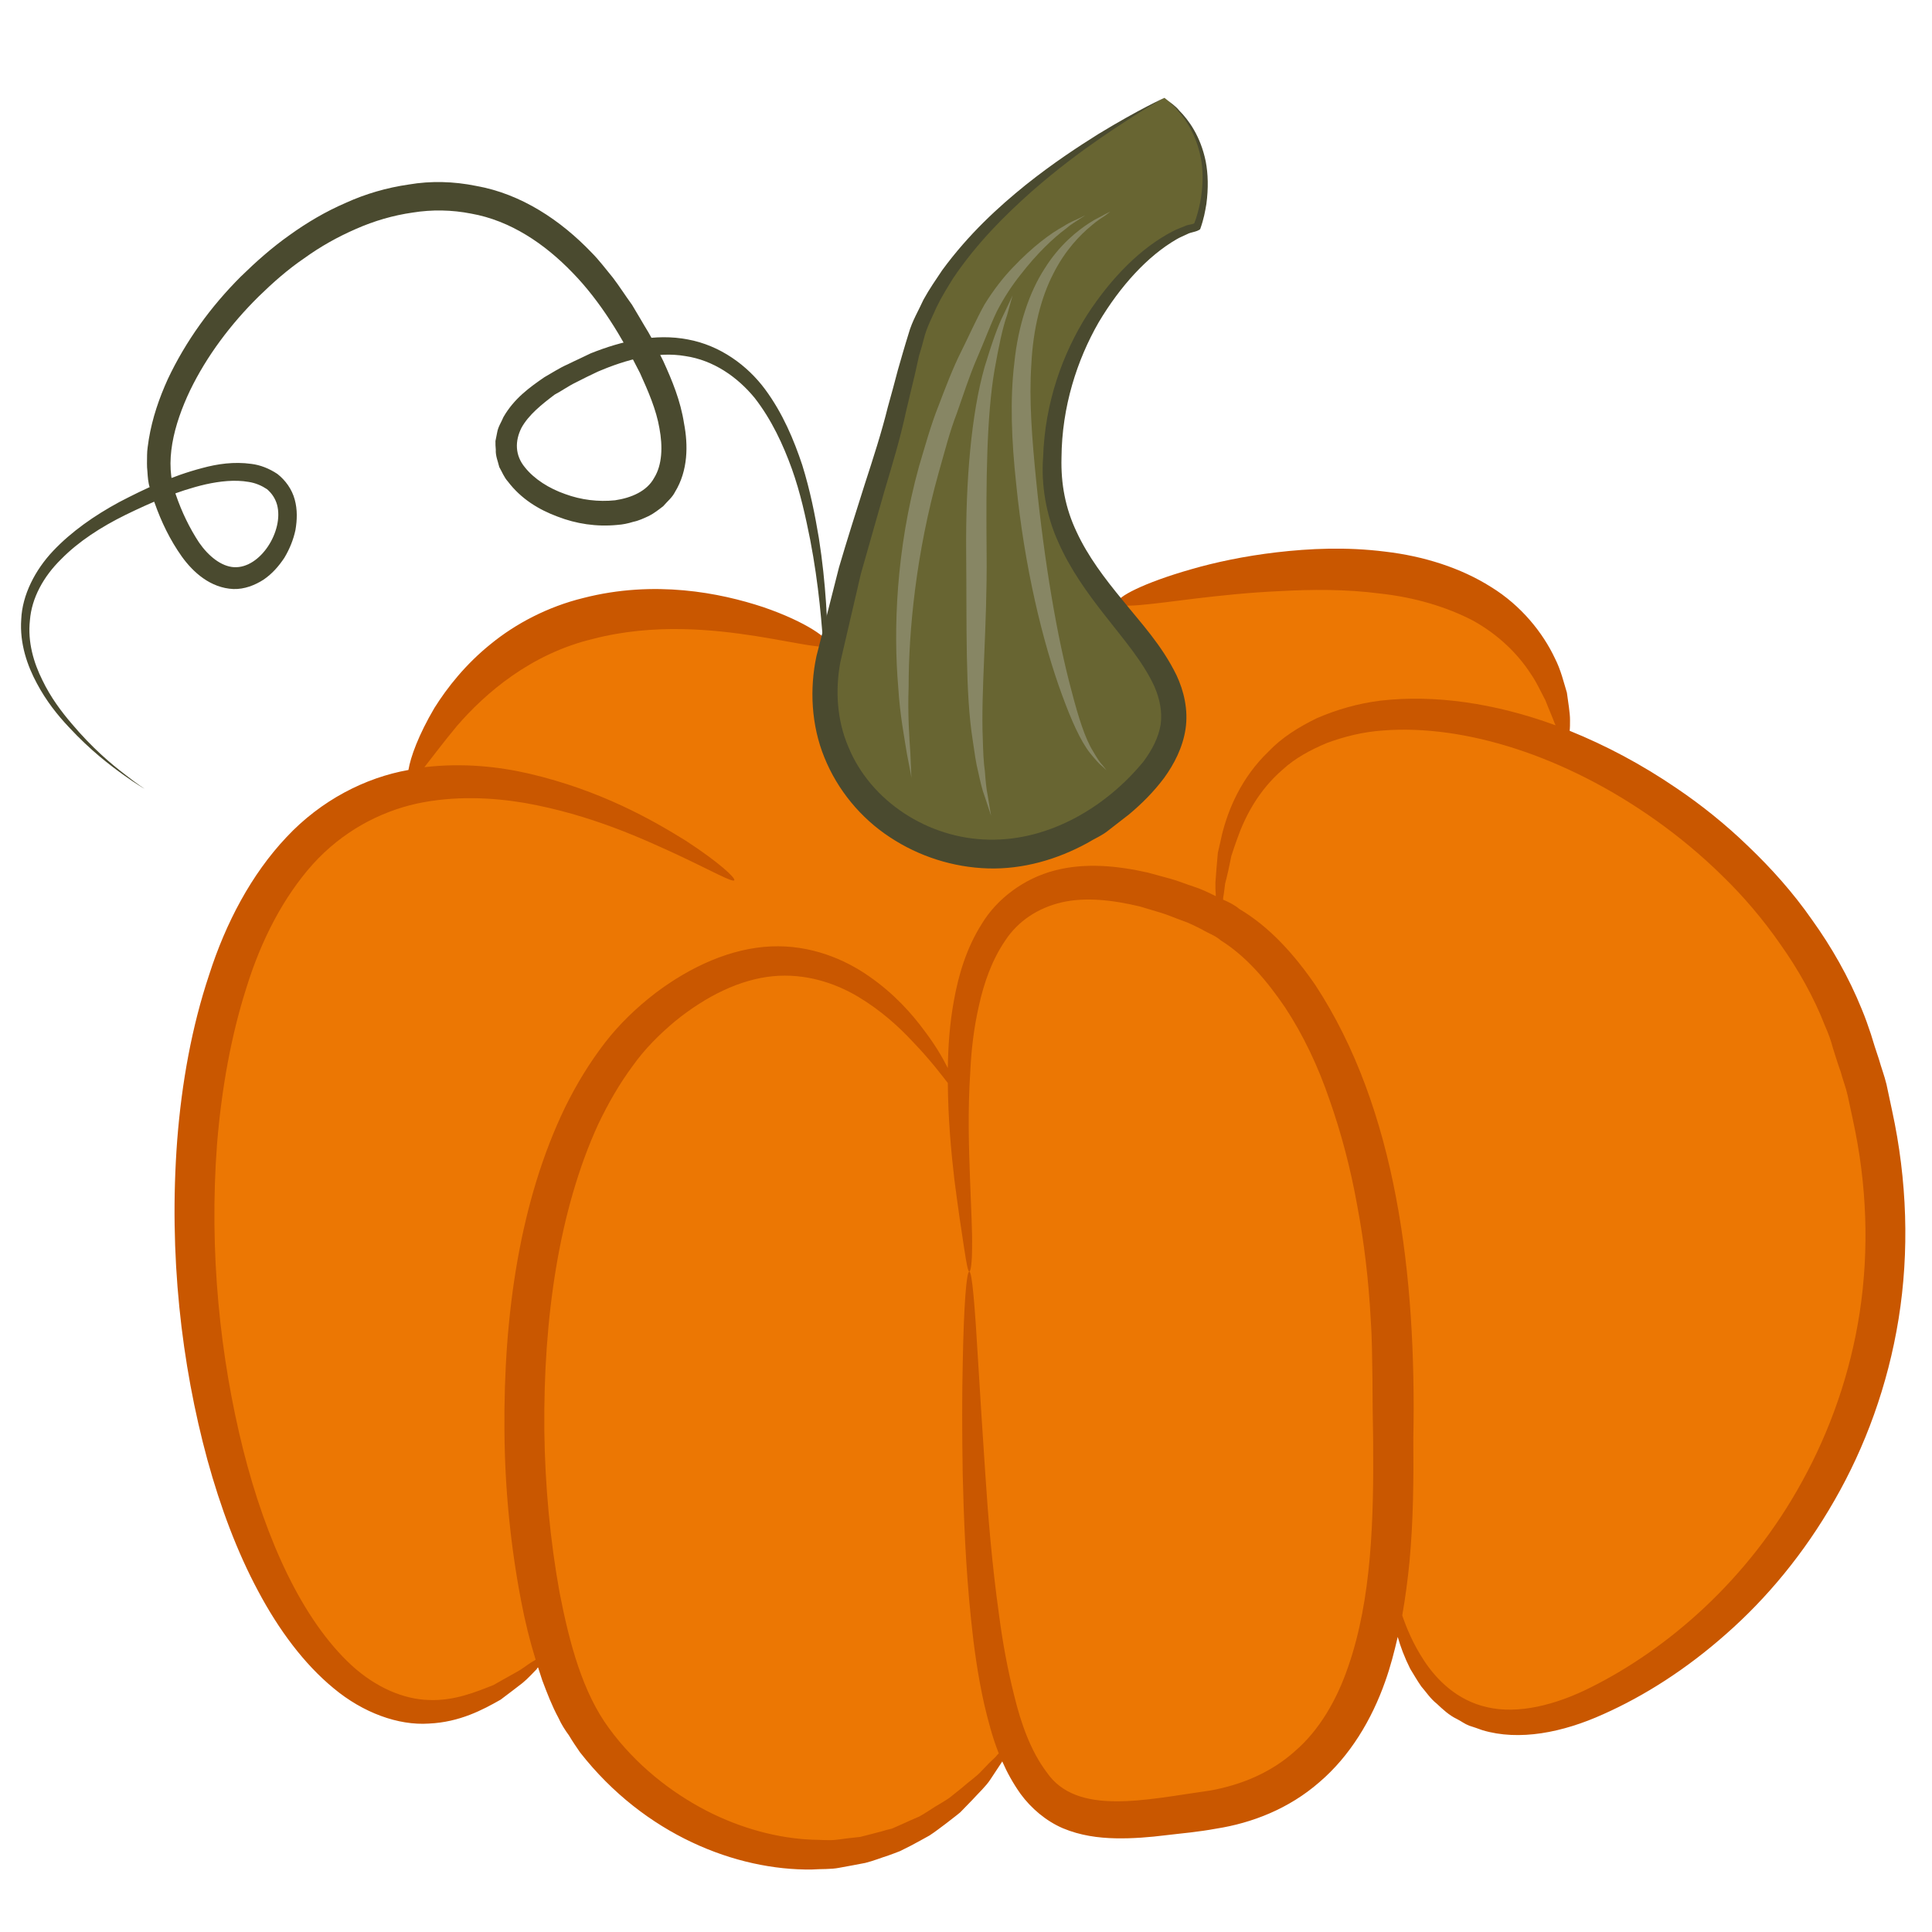 <?xml version="1.0" encoding="UTF-8" standalone="no"?>
<svg
   xmlns:dc="http://purl.org/dc/elements/1.1/"
   xmlns:cc="http://creativecommons.org/ns#"
   xmlns:rdf="http://www.w3.org/1999/02/22-rdf-syntax-ns#"
   xmlns:svg="http://www.w3.org/2000/svg"
   xmlns="http://www.w3.org/2000/svg"
   id="svg26"
   viewBox="0 0 5573.56 5573.56"
   style="clip-rule:evenodd;fill-rule:evenodd;image-rendering:optimizeQuality;shape-rendering:geometricPrecision;text-rendering:geometricPrecision"
   version="1.1"
   height="55.736mm"
   width="55.736mm"
   xml:space="preserve"><rect x="0" y="0" width="5573.56" height="5573.56" fill="#333333" stroke="none"/>
 <defs
   id="defs4">
  <style
   id="style2"
   type="text/css">
   <![CDATA[
    .str0 {stroke:white;stroke-width:70.56}
    .fil3 {fill:#4A4A2F;fill-rule:nonzero}
    .fil4 {fill:#686532;fill-rule:nonzero}
    .fil5 {fill:#878664;fill-rule:nonzero}
    .fil2 {fill:#C95700;fill-rule:nonzero}
    .fil1 {fill:#EC7703;fill-rule:nonzero}
    .fil0 {fill:white;fill-rule:nonzero}
   ]]>
  </style>
 </defs>
 <g
   transform="translate(-7689.72,-11902.72)"
   id="Vrstva_x0020_1">
  <polygon
   style="fill:#ffffff;fill-rule:nonzero;stroke:#ffffff;stroke-width:70.56"
   id="polygon7"
   points="7725,11938 13228,11938 13228,17441 7725,17441 "
   class="fil0 str0" />
  <path
   style="fill:#ec7703;fill-rule:nonzero"
   id="path9"
   d="m 13021,14870 c -140,-375 -479,-670 -827,-813 l 13,-9 c -83,-800 -1293,-406 -1293,-406 l -835,144 v -23 c 0,0 -855,-406 -1210,394 l 11,15 c -191,40 -370,165 -490,446 -397,920 104,2783 876,2060 l 11,-45 c 23,89 51,165 83,220 208,373 855,636 1241,88 l -4,-45 c 102,308 281,270 567,231 375,-50 494,-355 530,-683 l 12,48 c 0,0 63,581 616,307 552,-274 1032,-1031 699,-1929 z"
   class="fil1" />
  <path
   style="fill:#c95700;fill-rule:nonzero"
   id="path11"
   d="m 13055,15687 c -27,178 -86,343 -165,487 -158,290 -393,487 -608,595 -106,54 -214,79 -301,59 -87,-19 -147,-79 -184,-136 -32,-49 -50,-94 -62,-129 9,-51 16,-104 21,-156 11,-118 12,-236 11,-355 9,-468 -48,-950 -283,-1308 -60,-87 -131,-167 -219,-219 -14,-12 -31,-20 -47,-27 0,-5 1,-9 2,-15 1,-9 3,-20 4,-31 3,-11 6,-24 9,-37 3,-14 6,-28 9,-43 5,-15 10,-31 16,-47 23,-66 62,-142 133,-203 35,-32 79,-56 127,-76 49,-18 103,-32 162,-36 235,-18 525,73 788,260 66,47 130,100 190,159 61,59 118,126 168,198 51,72 96,151 129,236 9,20 17,42 23,65 7,22 14,45 22,67 6,23 15,45 20,68 l 15,70 c 41,187 47,376 20,554 z m -1476,1024 c -33,97 -84,184 -154,244 -69,62 -155,97 -243,113 -186,26 -386,75 -473,-53 -46,-61 -74,-141 -93,-219 -20,-79 -34,-157 -44,-233 -21,-150 -32,-289 -40,-411 -8,-122 -15,-227 -20,-313 -10,-172 -18,-268 -26,-268 -8,0 -16,96 -19,269 -2,86 -2,192 0,315 3,123 8,264 24,419 8,78 19,160 38,245 11,46 23,94 42,142 -3,3 -6,6 -9,10 -11,10 -25,24 -40,40 -15,17 -37,31 -58,50 -11,9 -23,18 -35,28 -13,9 -27,17 -42,26 -14,9 -29,19 -45,28 -17,7 -34,15 -52,23 -9,4 -18,8 -27,12 -10,2 -20,5 -30,8 -20,5 -41,11 -62,16 -22,2 -44,5 -67,8 -23,3 -47,0 -71,0 -97,-4 -203,-31 -306,-84 -102,-53 -203,-132 -280,-237 -76,-103 -114,-243 -143,-392 -27,-149 -42,-307 -44,-468 -3,-323 42,-635 155,-882 29,-61 62,-118 99,-168 36,-51 79,-93 123,-130 91,-74 189,-121 282,-130 93,-9 179,19 246,59 67,40 119,88 158,130 51,53 83,96 101,119 1,108 10,202 19,279 11,86 21,152 28,197 7,45 11,68 15,68 4,0 8,-24 8,-70 1,-46 -3,-113 -6,-199 -3,-86 -7,-191 1,-311 3,-60 10,-123 25,-188 14,-64 37,-130 75,-186 37,-57 95,-95 163,-111 69,-16 148,-7 227,12 20,6 40,12 60,18 20,6 40,15 60,22 21,7 40,17 58,26 18,11 38,17 55,32 72,45 132,115 185,193 52,79 95,169 128,266 34,96 61,199 80,305 20,106 33,216 39,328 4,56 4,111 5,170 0,58 1,117 2,176 2,232 -4,461 -72,657 z m 1569,-1605 c -5,-25 -11,-50 -16,-75 -6,-25 -15,-48 -22,-73 -8,-24 -16,-48 -23,-72 -8,-24 -16,-47 -26,-71 -38,-94 -88,-181 -144,-259 -55,-79 -118,-149 -184,-212 -65,-63 -135,-119 -206,-167 -101,-69 -205,-124 -309,-166 1,-9 1,-19 1,-31 0,-22 -5,-48 -9,-79 -9,-29 -17,-65 -35,-100 -34,-72 -96,-151 -184,-205 -87,-55 -194,-89 -306,-102 -112,-14 -217,-9 -312,2 -94,11 -178,29 -247,49 -137,39 -217,81 -212,97 4,17 90,4 228,-13 68,-8 150,-17 240,-21 90,-5 189,-6 289,7 101,11 193,39 268,78 74,41 129,96 165,151 19,27 31,55 44,79 10,26 20,48 27,67 1,2 2,3 2,5 -175,-64 -349,-89 -505,-71 -65,8 -126,26 -182,50 -54,26 -103,57 -141,97 -79,76 -116,167 -134,239 -4,19 -8,36 -12,53 -1,16 -3,32 -4,46 -1,14 -2,28 -3,40 0,12 0,23 1,33 0,2 0,3 0,6 -22,-11 -43,-21 -65,-28 -22,-7 -43,-16 -65,-22 -22,-6 -44,-12 -66,-18 -89,-20 -181,-29 -269,-6 -88,23 -166,81 -210,154 -45,71 -67,148 -80,219 -13,70 -17,136 -18,197 -14,-28 -35,-65 -67,-107 -36,-49 -86,-106 -159,-157 -71,-50 -170,-92 -284,-87 -114,5 -231,57 -334,135 -52,40 -103,88 -146,144 -43,56 -81,118 -114,185 -130,269 -178,597 -175,933 1,169 18,334 48,491 11,58 25,115 42,170 -4,2 -8,5 -12,7 -13,8 -27,20 -46,30 -19,11 -40,22 -64,36 -51,20 -113,46 -186,43 -73,-2 -153,-36 -223,-100 -142,-131 -247,-361 -313,-623 -66,-264 -99,-569 -75,-883 13,-157 40,-309 84,-447 43,-140 108,-264 192,-358 85,-94 192,-151 300,-175 108,-23 215,-18 311,-2 192,34 342,104 444,151 102,48 156,79 161,72 4,-6 -43,-51 -140,-114 -98,-61 -246,-145 -450,-193 -90,-21 -194,-32 -304,-19 23,-29 54,-71 94,-119 82,-95 213,-208 392,-251 177,-46 350,-27 472,-8 124,20 201,40 207,25 7,-15 -62,-66 -188,-109 -124,-41 -313,-79 -519,-26 -102,25 -195,74 -267,133 -72,58 -125,125 -162,184 -46,78 -69,142 -75,179 -124,22 -252,87 -352,194 -101,107 -175,247 -223,397 -50,150 -79,311 -92,476 -25,331 12,647 87,923 38,138 86,266 146,378 60,113 133,211 218,281 85,71 187,108 275,102 89,-4 156,-40 207,-69 24,-18 45,-34 63,-48 17,-14 30,-29 41,-40 1,-2 2,-4 4,-5 4,12 8,25 12,37 14,37 28,74 47,109 8,18 19,35 30,50 10,17 21,33 32,49 187,239 452,341 669,338 27,-2 54,0 79,-5 26,-5 51,-9 75,-14 24,-6 46,-15 68,-22 11,-4 22,-8 32,-12 10,-5 20,-10 30,-15 19,-10 37,-20 55,-30 17,-11 32,-23 47,-34 15,-12 29,-22 42,-33 12,-12 23,-24 34,-35 20,-22 40,-40 53,-60 13,-20 24,-36 33,-50 0,-1 1,-1 1,-2 14,32 31,63 53,94 30,41 73,78 122,99 50,21 102,28 152,29 49,1 98,-3 146,-9 23,-3 47,-5 71,-8 24,-3 47,-6 74,-11 102,-16 209,-57 297,-134 88,-75 151,-180 190,-291 15,-42 26,-85 36,-128 8,28 19,58 36,92 10,16 20,34 32,51 14,16 26,35 45,50 17,16 35,33 58,44 12,6 22,14 35,19 12,4 25,8 38,13 106,32 232,7 349,-46 119,-53 240,-130 355,-232 116,-102 224,-231 312,-385 88,-153 154,-331 185,-524 31,-193 25,-399 -19,-601 z"
   class="fil2" />
  <path
   style="fill:#4a4a2f;fill-rule:nonzero"
   id="path13"
   d="m 8108,14179 c 0,0 -22,-12 -61,-40 -39,-28 -96,-71 -159,-139 -32,-34 -65,-75 -92,-126 -27,-50 -50,-114 -45,-185 3,-70 40,-142 92,-197 53,-56 119,-102 191,-141 73,-38 151,-75 239,-98 44,-12 92,-19 142,-12 25,3 51,13 75,29 23,18 42,44 50,74 8,29 7,59 2,88 -6,28 -17,55 -32,80 -16,24 -35,46 -60,63 -25,16 -55,28 -87,27 -66,-3 -116,-48 -149,-94 -34,-48 -59,-100 -78,-154 -6,-13 -10,-28 -14,-44 -5,-15 -6,-31 -7,-47 -2,-16 -1,-31 -1,-47 0,-16 3,-31 5,-46 10,-61 30,-119 55,-174 52,-110 124,-209 210,-295 44,-43 90,-84 141,-120 50,-36 104,-68 162,-93 57,-26 119,-44 182,-53 64,-11 130,-9 194,4 131,23 245,100 333,192 23,23 42,49 62,73 19,25 36,52 55,78 16,26 31,53 47,79 16,27 29,56 43,83 26,57 50,115 60,180 12,62 12,136 -26,198 -8,16 -22,27 -34,41 -13,10 -27,21 -41,28 -15,7 -30,14 -45,17 -16,5 -31,8 -46,9 -60,6 -119,-3 -173,-24 -54,-20 -105,-51 -143,-101 -11,-12 -17,-28 -25,-42 -4,-17 -11,-32 -10,-50 -1,-8 -1,-17 -1,-25 l 5,-25 c 3,-17 12,-29 18,-44 31,-54 76,-86 118,-115 23,-13 44,-27 67,-37 22,-11 45,-21 67,-32 90,-36 187,-58 280,-40 93,17 172,75 223,144 51,69 83,146 107,218 23,74 37,145 48,211 21,133 25,249 27,344 1,94 -2,167 -5,217 -3,50 -5,76 -5,76 0,0 1,-26 2,-76 0,-50 0,-123 -4,-217 -6,-94 -15,-209 -40,-339 -13,-65 -28,-135 -53,-205 -25,-69 -58,-141 -107,-204 -50,-61 -119,-109 -200,-121 -81,-14 -169,9 -253,45 -21,10 -42,20 -63,31 -21,10 -40,24 -61,35 -37,28 -75,58 -96,96 -19,38 -19,79 10,114 27,34 70,61 116,77 46,17 96,23 144,18 47,-7 92,-26 113,-65 23,-37 25,-90 15,-143 -9,-53 -32,-106 -56,-159 -52,-103 -114,-207 -195,-290 -80,-83 -179,-150 -292,-170 -56,-11 -113,-12 -169,-3 -56,8 -111,24 -163,47 -53,23 -103,51 -150,85 -47,32 -90,70 -131,110 -81,80 -150,172 -198,271 -47,99 -76,209 -41,301 17,50 40,97 67,138 27,39 64,69 101,71 76,4 144,-105 124,-180 -5,-18 -15,-33 -29,-45 -15,-10 -33,-18 -53,-21 -40,-7 -83,-2 -124,7 -82,19 -159,53 -231,88 -71,35 -136,77 -186,128 -51,50 -85,112 -90,176 -7,63 11,123 36,173 24,50 55,91 85,126 59,70 114,116 152,145 38,30 59,43 59,43 z"
   class="fil3" />
  <path
   style="fill:#686532;fill-rule:nonzero"
   id="path15"
   d="m 11049,12185 c 0,0 -636,317 -730,734 -94,416 -146,449 -240,888 -94,438 449,767 856,405 406,-361 -188,-515 -209,-931 -21,-417 282,-702 417,-724 0,0 94,-230 -94,-372 z"
   class="fil4" />
  <path
   style="fill:#4a4a2f;fill-rule:nonzero"
   id="path17"
   d="m 11049,12185 c 0,0 4,3 11,9 7,6 20,13 32,28 26,26 61,73 76,146 7,36 8,78 2,123 -4,23 -7,42 -18,73 -10,8 -26,8 -37,14 -10,5 -21,9 -31,15 -83,48 -162,134 -225,240 -62,108 -106,243 -107,390 -2,75 11,146 44,215 32,69 80,133 133,197 52,65 112,128 155,216 21,45 34,99 26,154 -8,54 -33,102 -62,142 -30,40 -64,74 -101,105 -19,15 -39,30 -58,45 -19,16 -42,25 -63,38 -86,47 -185,76 -286,73 -101,-3 -200,-35 -283,-90 -84,-55 -151,-136 -189,-230 -38,-93 -43,-198 -23,-292 22,-87 44,-173 65,-256 24,-82 50,-163 74,-239 25,-77 49,-151 67,-224 10,-36 20,-72 29,-107 5,-18 10,-35 15,-52 5,-18 11,-36 16,-53 10,-36 29,-67 43,-98 17,-31 36,-58 54,-85 77,-105 163,-183 241,-246 79,-63 151,-110 210,-147 120,-73 190,-104 190,-104 0,0 -68,36 -183,115 -58,40 -127,91 -201,156 -74,66 -156,146 -226,250 -16,26 -33,53 -47,82 -13,30 -29,59 -37,92 -4,16 -9,33 -14,49 -4,18 -8,36 -12,54 -9,36 -17,72 -26,109 -16,75 -39,151 -62,228 -22,78 -45,157 -68,239 -19,82 -39,167 -59,254 -15,81 -10,167 23,244 64,157 230,265 405,268 175,4 340,-95 447,-226 25,-34 43,-69 49,-106 5,-36 -2,-73 -18,-110 -33,-72 -90,-137 -142,-204 -52,-66 -102,-136 -136,-214 -35,-77 -49,-166 -43,-243 5,-159 57,-300 127,-411 71,-109 156,-194 247,-241 11,-6 23,-10 35,-15 10,-5 20,-4 27,-8 6,-14 13,-40 17,-60 8,-42 9,-82 4,-117 -11,-70 -42,-119 -67,-146 -11,-15 -23,-23 -29,-30 -7,-6 -11,-9 -11,-9 z"
   class="fil3" />
  <path
   style="fill:#878664;fill-rule:nonzero"
   id="path19"
   d="m 10820,12524 c 0,0 -5,4 -15,10 -10,7 -25,15 -41,29 -35,26 -82,70 -130,132 -24,30 -48,66 -69,107 -19,40 -37,89 -58,137 -21,49 -38,102 -57,156 -21,54 -35,111 -52,170 -66,235 -87,458 -87,619 -3,81 2,146 5,192 2,45 3,70 3,70 0,0 -4,-24 -13,-69 -7,-45 -20,-110 -25,-192 -14,-163 -7,-395 60,-637 18,-60 34,-119 56,-174 21,-55 41,-108 65,-156 24,-48 44,-94 68,-137 26,-42 54,-78 82,-107 56,-59 108,-98 147,-119 18,-12 35,-18 45,-23 10,-5 16,-8 16,-8 z"
   class="fil5" />
  <path
   style="fill:#878664;fill-rule:nonzero"
   id="path21"
   d="m 10611,12755 c 0,0 -6,20 -16,57 -13,36 -24,90 -36,157 -23,134 -25,322 -23,531 2,211 -17,400 -11,536 1,34 2,65 6,92 2,27 4,50 8,69 6,38 10,59 10,59 0,0 -7,-20 -19,-57 -7,-18 -12,-41 -18,-68 -7,-27 -11,-58 -16,-92 -22,-138 -17,-330 -19,-539 -2,-210 15,-404 53,-538 20,-66 38,-119 56,-154 16,-34 25,-53 25,-53 z"
   class="fil5" />
  <path
   style="fill:#878664;fill-rule:nonzero"
   id="path23"
   d="m 10893,12513 c 0,0 -5,4 -14,11 -9,6 -24,15 -40,29 -33,27 -77,72 -111,140 -35,68 -58,158 -63,261 -7,102 2,216 14,336 24,239 61,454 102,606 20,77 39,137 62,174 11,19 20,33 28,41 7,9 11,14 11,14 0,0 -4,-4 -13,-12 -9,-7 -20,-20 -34,-37 -28,-35 -55,-96 -82,-170 -55,-150 -108,-367 -132,-610 -13,-121 -18,-240 -5,-347 11,-108 43,-203 87,-271 43,-69 95,-110 131,-133 18,-12 34,-18 43,-24 10,-5 16,-8 16,-8 z"
   class="fil5" />
 </g>
</svg>